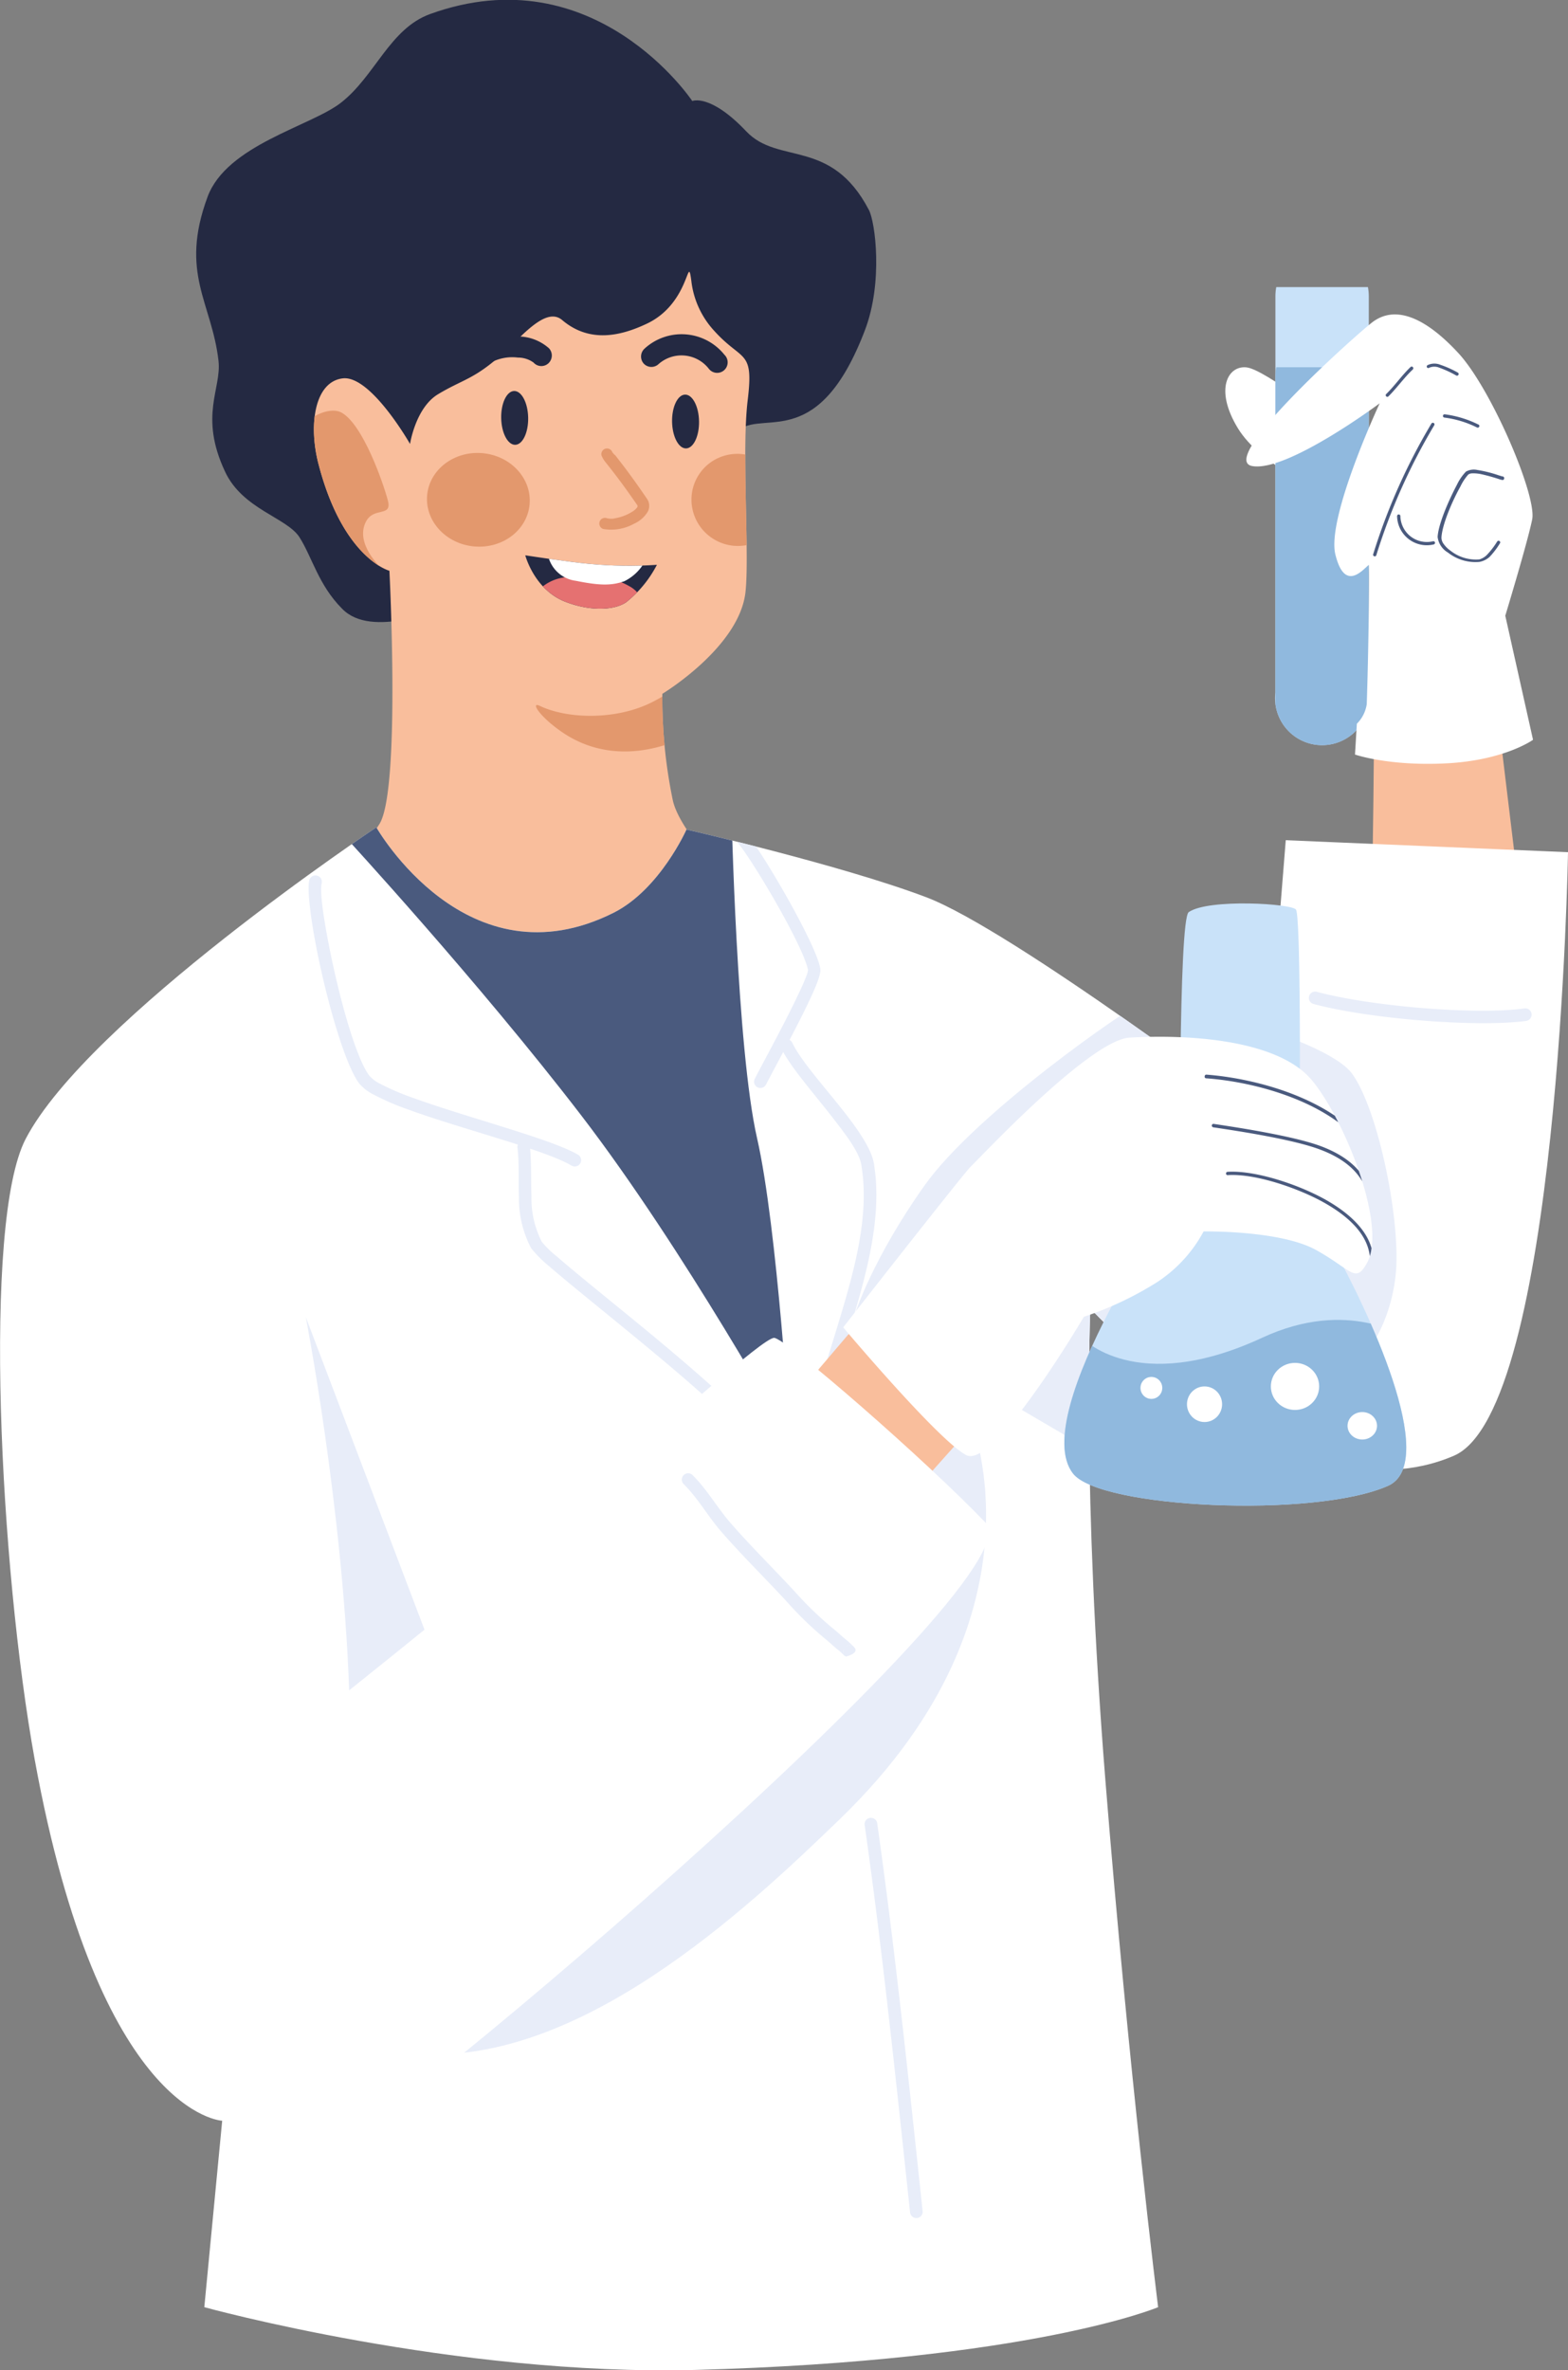 <?xml version="1.0" encoding="UTF-8"?> <svg xmlns="http://www.w3.org/2000/svg" xmlns:xlink="http://www.w3.org/1999/xlink" viewBox="0 0 200 302.16"><rect x="0" y="0" width="200" height="302.16" fill="#808080" stroke="none"/> <defs> <style>.cls-1{fill:none;}.cls-2,.cls-7{fill:#242942;}.cls-10,.cls-11,.cls-13,.cls-15,.cls-17,.cls-2,.cls-3,.cls-5,.cls-9{fill-rule:evenodd;}.cls-3{fill:#f9be9c;}.cls-4{clip-path:url(#clip-path);}.cls-5,.cls-6{fill:#e3986d;}.cls-8{clip-path:url(#clip-path-2);}.cls-9{fill:#e57171;}.cls-10,.cls-19{fill:#fff;}.cls-11{fill:#c9e2f9;}.cls-12{clip-path:url(#clip-path-3);}.cls-13{fill:#90b9de;}.cls-14{clip-path:url(#clip-path-4);}.cls-15{fill:#4a5a7e;}.cls-16{clip-path:url(#clip-path-5);}.cls-17{fill:#e8edf9;}.cls-18{clip-path:url(#clip-path-6);}.cls-20{clip-path:url(#clip-path-7);}.cls-21{clip-path:url(#clip-path-8);}</style> <clipPath id="clip-path"> <path class="cls-1" d="M88.18,35.81c-.51-3.8-.09,2.82-5.68,5.46-3.24,1.53-7.25,2.54-10.79-.46-1.55-1.32-3.66.43-6,2.77-4.94,4.88-6.24,4.51-9.85,6.69C53,52,52.3,56.6,52.3,56.6s-5-8.78-8.58-8.36-4.4,5.88-3.1,10.9c3.13,12.08,9.05,13.63,9.05,13.63s1.45,28.17-1.3,32.33c-2.59,4-3.72,5.28-4,5.19,0,0,20.12,46.66,33.63,45.1,14.1-1.64,22.83-35.55,22.83-35.55s-13.59-11.7-15-17.75a64.05,64.05,0,0,1-1.35-13.63s9.85-5.94,10.61-13c.52-4.82-.51-17.92.28-24.45s-.66-4.83-4.27-8.83A11.27,11.27,0,0,1,88.18,35.81Z"></path> </clipPath> <clipPath id="clip-path-2"> <path class="cls-1" d="M67,70.8s5.69.87,8.08,1.08a53.38,53.38,0,0,0,8.71.13,14.77,14.77,0,0,1-3.93,4.78c-1.67,1.12-4.94,1.1-8-.17C68.09,75,67,70.8,67,70.8Z"></path> </clipPath> <clipPath id="clip-path-3"> <path class="cls-1" d="M174.48,36.6H162.79a6.45,6.45,0,0,0-.11,1.17v50.5a6,6,0,1,0,11.91,0V37.77A6.45,6.45,0,0,0,174.48,36.6Z"></path> </clipPath> <clipPath id="clip-path-4"> <path class="cls-1" d="M172.83,96.2s4.32,1.51,11.71,1.12,11-3,11-3L192,78.5s2.81-9.24,3.43-12.27S190.21,49.54,186,45s-8.09-6.22-11.08-3.82-19.65,17.45-15.19,18.24,16.25-8,16.25-8S169.17,66,170.33,70.7s3.35,2.11,4.25,1.32c.11-.1,0,10.28-.25,17.76a4.44,4.44,0,0,1-1.26,2.49Z"></path> </clipPath> <clipPath id="clip-path-5"> <path class="cls-1" d="M48,105.48s11.56,20.33,30.33,10.86c5.87-3,9.23-10.58,9.23-10.58s19.66,4.5,30.58,8.63,43,28.35,43,28.35l2.86-35.62L200,108.65s-1.16,71.22-14.56,76.95c-20.93,9-46.36-18.78-46.36-18.78S138,189.7,141,227.06s6.72,67.09,6.72,67.09-16.18,6.84-59,8c-30.79.8-62.66-8-62.66-8l2.28-23.77s-15.65-.62-23.92-46.08C0,199.93-2.26,155.85,3.27,145.21,11.19,130,48,105.48,48,105.48Z"></path> </clipPath> <clipPath id="clip-path-6"> <path class="cls-1" d="M150.52,152.09s-.22-34.87,1.1-35.8c2.51-1.75,13.34-1.09,13.7-.3.55,1.19.48,20.79.48,20.79s-.23,14.38,4.08,22c4.4,7.81,13.88,27.69,7.15,30.66-9.38,4.15-36.78,2.86-40.18-1.59C131,180.25,150.52,152.09,150.52,152.09Z"></path> </clipPath> <clipPath id="clip-path-7"> <path class="cls-1" d="M26.18,230s29.16-22.69,46.56-37.67c12.44-10.7,24.56-21.76,26-21.76s19.34,15.59,27,23.59c7,7.37-83.28,83.53-85.5,81.18Z"></path> </clipPath> <clipPath id="clip-path-8"> <path class="cls-1" d="M107.55,169.23s12.15,14.44,15.7,16.29,15-17.64,15-17.64a42.57,42.57,0,0,0,9.27-4.37,17.7,17.7,0,0,0,6-6.51s9.78-.17,14.35,2.37,5,4.31,6.47,1.69c2.66-4.67-2.8-18.27-7-23.33s-15.2-5.9-23.25-5.44c-5.13.29-19.48,15.74-20.25,16.42S107.55,169.23,107.55,169.23Z"></path> </clipPath> </defs> <g id="Слой_2" data-name="Слой 2"> <g id="Layer_1" data-name="Layer 1"> <path class="cls-2" d="M110.83,26.77c.81,1.54,1.82,9.19-.49,15.28-5.85,15.39-12.67,10.36-16,12.69C84.17,61.85,70.53,75.43,58.63,77.18c-2.42.35-11.24,4.34-15,.42-3-3-3.83-6.59-5.43-9.1s-7.27-3.57-9.5-8.38C25.36,53,28.28,49.56,27.87,46c-.85-7.44-5-11.14-1.4-20.89,2.44-6.62,13.13-9,17-12,4.37-3.39,6.22-9.45,11.39-11.32,21-7.6,33.44,11.09,33.44,11.09s2.27-1,6.88,3.86C99.27,21.08,106,17.53,110.83,26.77Z"></path> <path class="cls-3" d="M88.18,35.81c-.51-3.8-.09,2.82-5.68,5.46-3.24,1.53-7.25,2.54-10.79-.46-1.55-1.32-3.66.43-6,2.77-4.94,4.88-6.24,4.51-9.85,6.69C53,52,52.3,56.6,52.3,56.6s-5-8.78-8.58-8.36-4.4,5.88-3.1,10.9c3.13,12.08,9.05,13.63,9.05,13.63s1.45,28.17-1.3,32.33c-2.59,4-3.72,5.28-4,5.19,0,0,20.12,46.66,33.63,45.1,14.1-1.64,22.83-35.55,22.83-35.55s-13.59-11.7-15-17.75a64.05,64.05,0,0,1-1.35-13.63s9.85-5.94,10.61-13c.52-4.82-.51-17.92.28-24.45s-.66-4.83-4.27-8.83A11.27,11.27,0,0,1,88.18,35.81Z"></path> <g class="cls-4"> <path class="cls-5" d="M89.59,84.89a25.66,25.66,0,0,1-6.33,4.59c-4.64,2.38-10.91,2.19-14.39.52-1.28-.62-.07,1.39,2.94,3.42,7.72,5.18,16,.31,16,.31Z"></path> <path class="cls-5" d="M48.66,72.45s-3.43-3.08-2-5.91c1-2,3.39-.53,2.81-2.74S46.26,54,43.5,52.57c-2.14-1.08-7.19,2.08-6.28,5.87S42.63,68.29,44,69.37,48.66,72.45,48.66,72.45Z"></path> <ellipse class="cls-6" cx="94.08" cy="63.74" rx="5.86" ry="5.9" transform="translate(-10.65 107.83) rotate(-56.95)"></ellipse> <ellipse class="cls-6" cx="61.02" cy="63.73" rx="5.97" ry="6.56" transform="translate(-7.77 118.98) rotate(-85.02)"></ellipse> </g> <path class="cls-2" d="M61.19,47.28a5.82,5.82,0,0,1,4.87-1.69,3.36,3.36,0,0,1,2,.64,1.33,1.33,0,0,0,1.89.09,1.36,1.36,0,0,0,.08-1.91,6,6,0,0,0-3.77-1.51,8.52,8.52,0,0,0-7.1,2.57,1.37,1.37,0,0,0,.11,1.91A1.35,1.35,0,0,0,61.19,47.28Z"></path> <path class="cls-2" d="M84,46.42A4.42,4.42,0,0,1,90.4,47a1.34,1.34,0,1,0,2-1.77,7,7,0,0,0-10.2-.77,1.36,1.36,0,0,0-.08,1.91A1.34,1.34,0,0,0,84,46.42Z"></path> <ellipse class="cls-7" cx="65.51" cy="53.42" rx="1.72" ry="3.43" transform="matrix(1, -0.02, 0.02, 1, -0.93, 1.17)"></ellipse> <ellipse class="cls-7" cx="87.45" cy="53.74" rx="1.72" ry="3.43" transform="translate(-0.94 1.55) rotate(-1.01)"></ellipse> <path class="cls-5" d="M78.1,57.65a.72.72,0,0,0-1.37.44,3.36,3.36,0,0,0,.54.88c.58.74,1.79,2.21,4,5.41a.26.26,0,0,1,0,.31,2.07,2.07,0,0,1-.55.5,6,6,0,0,1-2.23.88,2.18,2.18,0,0,1-1.08,0,.72.72,0,0,0-.93.44.74.74,0,0,0,.45.93,6,6,0,0,0,3.89-.64,3.94,3.94,0,0,0,1.8-1.56,1.58,1.58,0,0,0-.12-1.68c-2.2-3.24-3.43-4.73-4-5.49C78.26,57.89,78.12,57.67,78.1,57.65Z"></path> <path class="cls-2" d="M67,70.8s5.69.87,8.08,1.08a53.38,53.38,0,0,0,8.71.13,14.77,14.77,0,0,1-3.93,4.78c-1.67,1.12-4.94,1.1-8-.17C68.09,75,67,70.8,67,70.8Z"></path> <g class="cls-8"> <path class="cls-9" d="M67.35,77.41a5.67,5.67,0,0,1,5.19-3.84c4.18-.24,6,.14,7.93,1.28,1.63,1,2.68,3.73,2.68,3.73Z"></path> <path class="cls-10" d="M69.92,70.9a4.17,4.17,0,0,0,3.54,3.15c3.15.64,4.57.6,6.16.06a6,6,0,0,0,2.44-2.19Z"></path> </g> <path class="cls-3" d="M175,111.26c.13-1.12.26-17.69.26-17.69l15.93-1.15,2.39,19.77S174.9,112.38,175,111.26Z"></path> <path class="cls-10" d="M168.69,62.49s-7.83-3-10.82-7.93-1.24-8,1.14-7.72,11.11,7.22,11.11,7.22Z"></path> <path class="cls-11" d="M174.48,36.6H162.79a6.45,6.45,0,0,0-.11,1.17v50.5a6,6,0,1,0,11.91,0V37.77A6.45,6.45,0,0,0,174.48,36.6Z"></path> <g class="cls-12"> <path class="cls-13" d="M174.48,46.82H162.79a6.45,6.45,0,0,0-.11,1.17v50.5a6,6,0,0,0,11.91,0V48A6.45,6.45,0,0,0,174.48,46.82Z"></path> </g> <path class="cls-10" d="M172.83,96.2s4.32,1.51,11.71,1.12,11-3,11-3L192,78.5s2.81-9.24,3.43-12.27S190.21,49.54,186,45s-8.09-6.22-11.08-3.82-19.65,17.45-15.19,18.24,16.25-8,16.25-8S169.17,66,170.33,70.7s3.35,2.11,4.25,1.32c.11-.1,0,10.28-.25,17.76a4.44,4.44,0,0,1-1.26,2.49Z"></path> <g class="cls-14"> <path class="cls-15" d="M182.58,54a77,77,0,0,0-7.43,16.66.2.2,0,0,0,.14.26.2.2,0,0,0,.26-.13,76.43,76.43,0,0,1,7.39-16.57.21.21,0,0,0-.07-.29A.21.21,0,0,0,182.58,54Z"></path> <path class="cls-15" d="M179.92,46.79c-1.13,1.08-2,2.37-3.14,3.48a.21.21,0,0,0,.29.29c1.11-1.09,2-2.39,3.14-3.46a.22.22,0,0,0,0-.3A.21.21,0,0,0,179.92,46.79Z"></path> <path class="cls-15" d="M184.24,53.24a13,13,0,0,1,4.15,1.26.21.21,0,1,0,.15-.39,13.64,13.64,0,0,0-4.27-1.29.21.21,0,0,0-.22.19A.21.21,0,0,0,184.24,53.24Z"></path> <path class="cls-15" d="M182.31,46.88a1.64,1.64,0,0,1,1.28,0,13.23,13.23,0,0,1,2.16,1,.21.21,0,0,0,.28-.1.21.21,0,0,0-.09-.28,13.12,13.12,0,0,0-2.24-1,2,2,0,0,0-1.62.06.2.2,0,0,0-.06.29A.21.21,0,0,0,182.31,46.88Z"></path> <path class="cls-15" d="M191.62,60.74l-.46-.14a16.09,16.09,0,0,0-2.72-.68,2.07,2.07,0,0,0-1.46.21,6.38,6.38,0,0,0-1.13,1.64c-1,1.89-2.37,4.95-2.48,6.68a2.68,2.68,0,0,0,1.32,2,5.66,5.66,0,0,0,4,1.19A2.63,2.63,0,0,0,190,71a10.16,10.16,0,0,0,1.31-1.72.21.21,0,1,0-.35-.23,10.17,10.17,0,0,1-1.26,1.65,2.21,2.21,0,0,1-1,.62,5.23,5.23,0,0,1-3.7-1.12,3.48,3.48,0,0,1-.86-.85,1.34,1.34,0,0,1-.28-.83c.1-1.69,1.39-4.66,2.42-6.5a6.48,6.48,0,0,1,1-1.52.9.9,0,0,1,.47-.15,4.82,4.82,0,0,1,1.25.12,24.38,24.38,0,0,1,2.37.67l.27.06a.21.21,0,0,0,.22-.21A.22.22,0,0,0,191.62,60.74Z"></path> <path class="cls-15" d="M178.2,65.81a3.79,3.79,0,0,0,4.68,3.6.21.21,0,0,0,.15-.25.2.2,0,0,0-.25-.15,3.38,3.38,0,0,1-4.16-3.21.21.21,0,1,0-.42,0Z"></path> </g> <path class="cls-10" d="M48,105.48s11.56,20.33,30.33,10.86c5.87-3,9.23-10.58,9.23-10.58s19.66,4.5,30.58,8.63,43,28.35,43,28.35l2.86-35.62L200,108.65s-1.16,71.22-14.56,76.95c-20.93,9-46.36-18.78-46.36-18.78S138,189.7,141,227.06s6.72,67.09,6.72,67.09-16.18,6.84-59,8c-30.79.8-62.66-8-62.66-8l2.28-23.77s-15.65-.62-23.92-46.08C0,199.93-2.26,155.85,3.27,145.21,11.19,130,48,105.48,48,105.48Z"></path> <g class="cls-16"> <path class="cls-15" d="M44,106.66s17,18.44,30.14,35.55,26.65,41.5,26.65,41.5-1.63-27.26-4.23-38.62-3.26-41.79-3.26-41.79l-43.45-3Z"></path> <path class="cls-1" d="M46.78,104.82a.12.12,0,0,0,0,.13S61,125.17,74.08,142.28s26.65,41.49,26.65,41.49a.12.12,0,0,0,.13.06.13.13,0,0,0,.09-.12s-1.53-27.44-4.14-38.81-14.24-43.49-14.24-43.49a.15.15,0,0,0-.11-.08l-32.57-1.12a.1.1,0,0,0-.1.05Zm.24.06L50,100.44l32.43,1.12C83,103.27,94.06,133.91,96.59,145c2.39,10.45,3.87,34.49,4.1,38.27-1.9-3.37-14.36-25.32-26.42-41.08-12.66-16.55-26.36-36-27.25-37.26Z"></path> <path class="cls-17" d="M39.44,112.27c-.27,1.2.19,5,1.07,9.34,1.31,6.43,3.52,14.14,5.3,16.52a5.66,5.66,0,0,0,1.8,1.4,32.59,32.59,0,0,0,4.52,1.95c6.86,2.5,17.44,5.13,20.77,7.13a.82.82,0,0,0,1.11-.28.81.81,0,0,0-.28-1.11c-3.38-2-14.09-4.72-21.05-7.25a31.46,31.46,0,0,1-4.28-1.84,4.23,4.23,0,0,1-1.3-1c-1.71-2.28-3.75-9.7-5-15.87-.82-4.05-1.33-7.55-1.07-8.66a.81.81,0,1,0-1.58-.36Z"></path> <path class="cls-17" d="M66,146.26c.24,1.94.11,4.17.19,6.35a13.65,13.65,0,0,0,1.55,6.52A15,15,0,0,0,70,161.4c2.66,2.31,7.4,6.09,12.25,10.1,6.82,5.65,13.88,11.77,15.48,15a.8.8,0,1,0,1.44-.72c-1.64-3.28-8.87-9.65-15.89-15.48-4.84-4-9.57-7.77-12.22-10.08a12.85,12.85,0,0,1-1.94-1.88,12,12,0,0,1-1.33-5.75c-.08-2.23,0-4.5-.2-6.49a.81.81,0,0,0-1.6.2Z"></path> <path class="cls-17" d="M103.07,123.66c0,.06-.06.31-.12.51a24,24,0,0,1-1,2.33c-1.75,3.79-4.93,9.54-5.68,11.05a.8.8,0,0,0,.36,1.08.82.82,0,0,0,1.08-.36c.87-1.73,4.92-9.05,6.37-12.61a9.44,9.44,0,0,0,.53-1.62,1.62,1.62,0,0,0,0-.65c-.66-3.32-7.31-14.6-9.18-16.85a.79.79,0,0,0-1.13-.11.8.8,0,0,0-.11,1.13C96,109.72,102.38,120.43,103.07,123.66Z"></path> <path class="cls-17" d="M99.65,133.64c1.13,2.4,4.43,6.06,7,9.43,1.61,2.09,3,4,3.22,5.5.93,5.58-.43,11.59-2.17,17.57-1.78,6.14-4,12.26-4.68,17.89a.81.81,0,1,0,1.6.2c.69-5.55,2.87-11.58,4.63-17.64,1.81-6.22,3.18-12.48,2.21-18.28-.27-1.64-1.72-3.88-3.54-6.23-2.53-3.27-5.76-6.79-6.86-9.13a.8.8,0,0,0-1.07-.38A.81.81,0,0,0,99.65,133.64Z"></path> <path class="cls-17" d="M167.54,128c7.12,1.92,20.89,3,27.13,2.16a.8.8,0,1,0-.23-1.59c-6.08.85-19.53-.25-26.48-2.12a.8.8,0,1,0-.42,1.55Z"></path> <path class="cls-17" d="M110.28,232.62c2.23,15.7,3.93,31.95,5.8,49.45a.8.8,0,0,0,.89.71.79.79,0,0,0,.71-.88c-1.86-17.52-3.57-33.79-5.8-49.5a.81.81,0,0,0-1.6.22Z"></path> <path class="cls-17" d="M40.29,249.17S37.58,260,52,261.72c21.24,2.45,43.35-18.4,55.22-29.89,27.53-26.65,16.28-51.74,16.28-51.74l-68.93,28.8L39,167.91s4.66,24.05,5.52,47.18C45.7,247.77,40.29,249.17,40.29,249.17Z"></path> <path class="cls-17" d="M109.11,167.33s2.27-7,8.86-16.25,26.09-22.72,27.9-23.39,23.21,4.52,26.6,9.21,6.31,19.21,5.53,25.83c-2.9,24.58-40.72,22.78-40.79,21.05Z"></path> </g> <path class="cls-11" d="M150.52,152.09s-.22-34.87,1.1-35.8c2.51-1.75,13.34-1.09,13.7-.3.55,1.19.48,20.79.48,20.79s-.23,14.38,4.08,22c4.4,7.81,13.88,27.69,7.15,30.66-9.38,4.15-36.78,2.86-40.18-1.59C131,180.25,150.52,152.09,150.52,152.09Z"></path> <g class="cls-18"> <path class="cls-13" d="M138,170.55s6.85,7.49,23,0c11-5.11,18.32,0,18.32,0L181.53,192s-37.64,5.45-45.78-2.37C130.62,184.7,138,170.55,138,170.55Z"></path> <ellipse class="cls-19" cx="153.64" cy="179.03" rx="2.24" ry="2.27"></ellipse> <ellipse class="cls-19" cx="165.18" cy="176.76" rx="3.08" ry="3"></ellipse> <ellipse class="cls-19" cx="146.86" cy="176.95" rx="1.39" ry="1.4"></ellipse> <ellipse class="cls-19" cx="173.76" cy="181.78" rx="1.88" ry="1.75"></ellipse> </g> <path class="cls-3" d="M101.35,178.17l14.5-17,11.83,16.54L115,191.93Z"></path> <path class="cls-10" d="M26.18,230s29.16-22.69,46.56-37.67c12.44-10.7,24.56-21.76,26-21.76s19.34,15.59,27,23.59c7,7.37-83.28,83.53-85.5,81.18Z"></path> <g class="cls-20"> <path class="cls-17" d="M107.78,211.11l.09.09c.06,0,1.84-.42,1.06-1.21a11,11,0,0,0-.88-.83c-.64-.5-1.2-1.07-1.84-1.57a44.93,44.93,0,0,1-4.86-4.7c-2.7-2.91-5.54-5.71-8.15-8.7-1.68-1.92-3-4.27-4.8-6.06a.81.81,0,1,0-1.14,1.14c1.77,1.76,3.07,4.09,4.73,6,2.62,3,5.47,5.81,8.18,8.72a44.75,44.75,0,0,0,5,4.88c.63.5,1.2,1.07,1.84,1.57.22.17.72.68.72.68Zm.19-1.25a.81.81,0,0,1,.86,0A.72.72,0,0,0,108,209.86Zm-.29.27a.75.75,0,0,0,0,.85A.81.81,0,0,1,107.68,210.13Zm0,0h0Z"></path> </g> <path class="cls-10" d="M107.55,169.23s12.15,14.44,15.7,16.29,15-17.64,15-17.64a42.57,42.57,0,0,0,9.27-4.37,17.7,17.7,0,0,0,6-6.51s9.78-.17,14.35,2.37,5,4.31,6.47,1.69c2.66-4.67-2.8-18.27-7-23.33s-15.2-5.9-23.25-5.44c-5.13.29-19.48,15.74-20.25,16.42S107.55,169.23,107.55,169.23Z"></path> <g class="cls-21"> <path class="cls-15" d="M156.62,149.82c3.65-.23,9.48,1.83,12.74,3.78,2.18,1.3,5.34,3.64,5.4,7.12a.2.2,0,0,0,.21.2.21.21,0,0,0,.21-.21c-.07-3.64-3.33-6.11-5.61-7.47-3.32-2-9.26-4.08-13-3.84a.21.21,0,0,0-.19.22A.2.2,0,0,0,156.62,149.82Z"></path> <path class="cls-15" d="M154.77,143.73c3.47.51,10.09,1.54,13.47,2.78,4.19,1.53,5.32,3.67,5.93,4.86a4.19,4.19,0,0,0,.44.73.21.21,0,0,0,.3,0,.2.2,0,0,0,0-.29,4.34,4.34,0,0,1-.38-.66c-.64-1.23-1.81-3.46-6.16-5.06-3.41-1.24-10.06-2.28-13.56-2.8a.21.21,0,0,0-.24.18A.23.23,0,0,0,154.77,143.73Z"></path> <path class="cls-15" d="M153.88,137.48c6.18.45,15.56,2.92,20.05,8.69a.21.21,0,0,0,.3,0,.22.22,0,0,0,0-.3c-4.56-5.86-14.07-8.39-20.35-8.86a.21.21,0,0,0-.22.2A.21.21,0,0,0,153.88,137.48Z"></path> </g> </g> </g> </svg> 